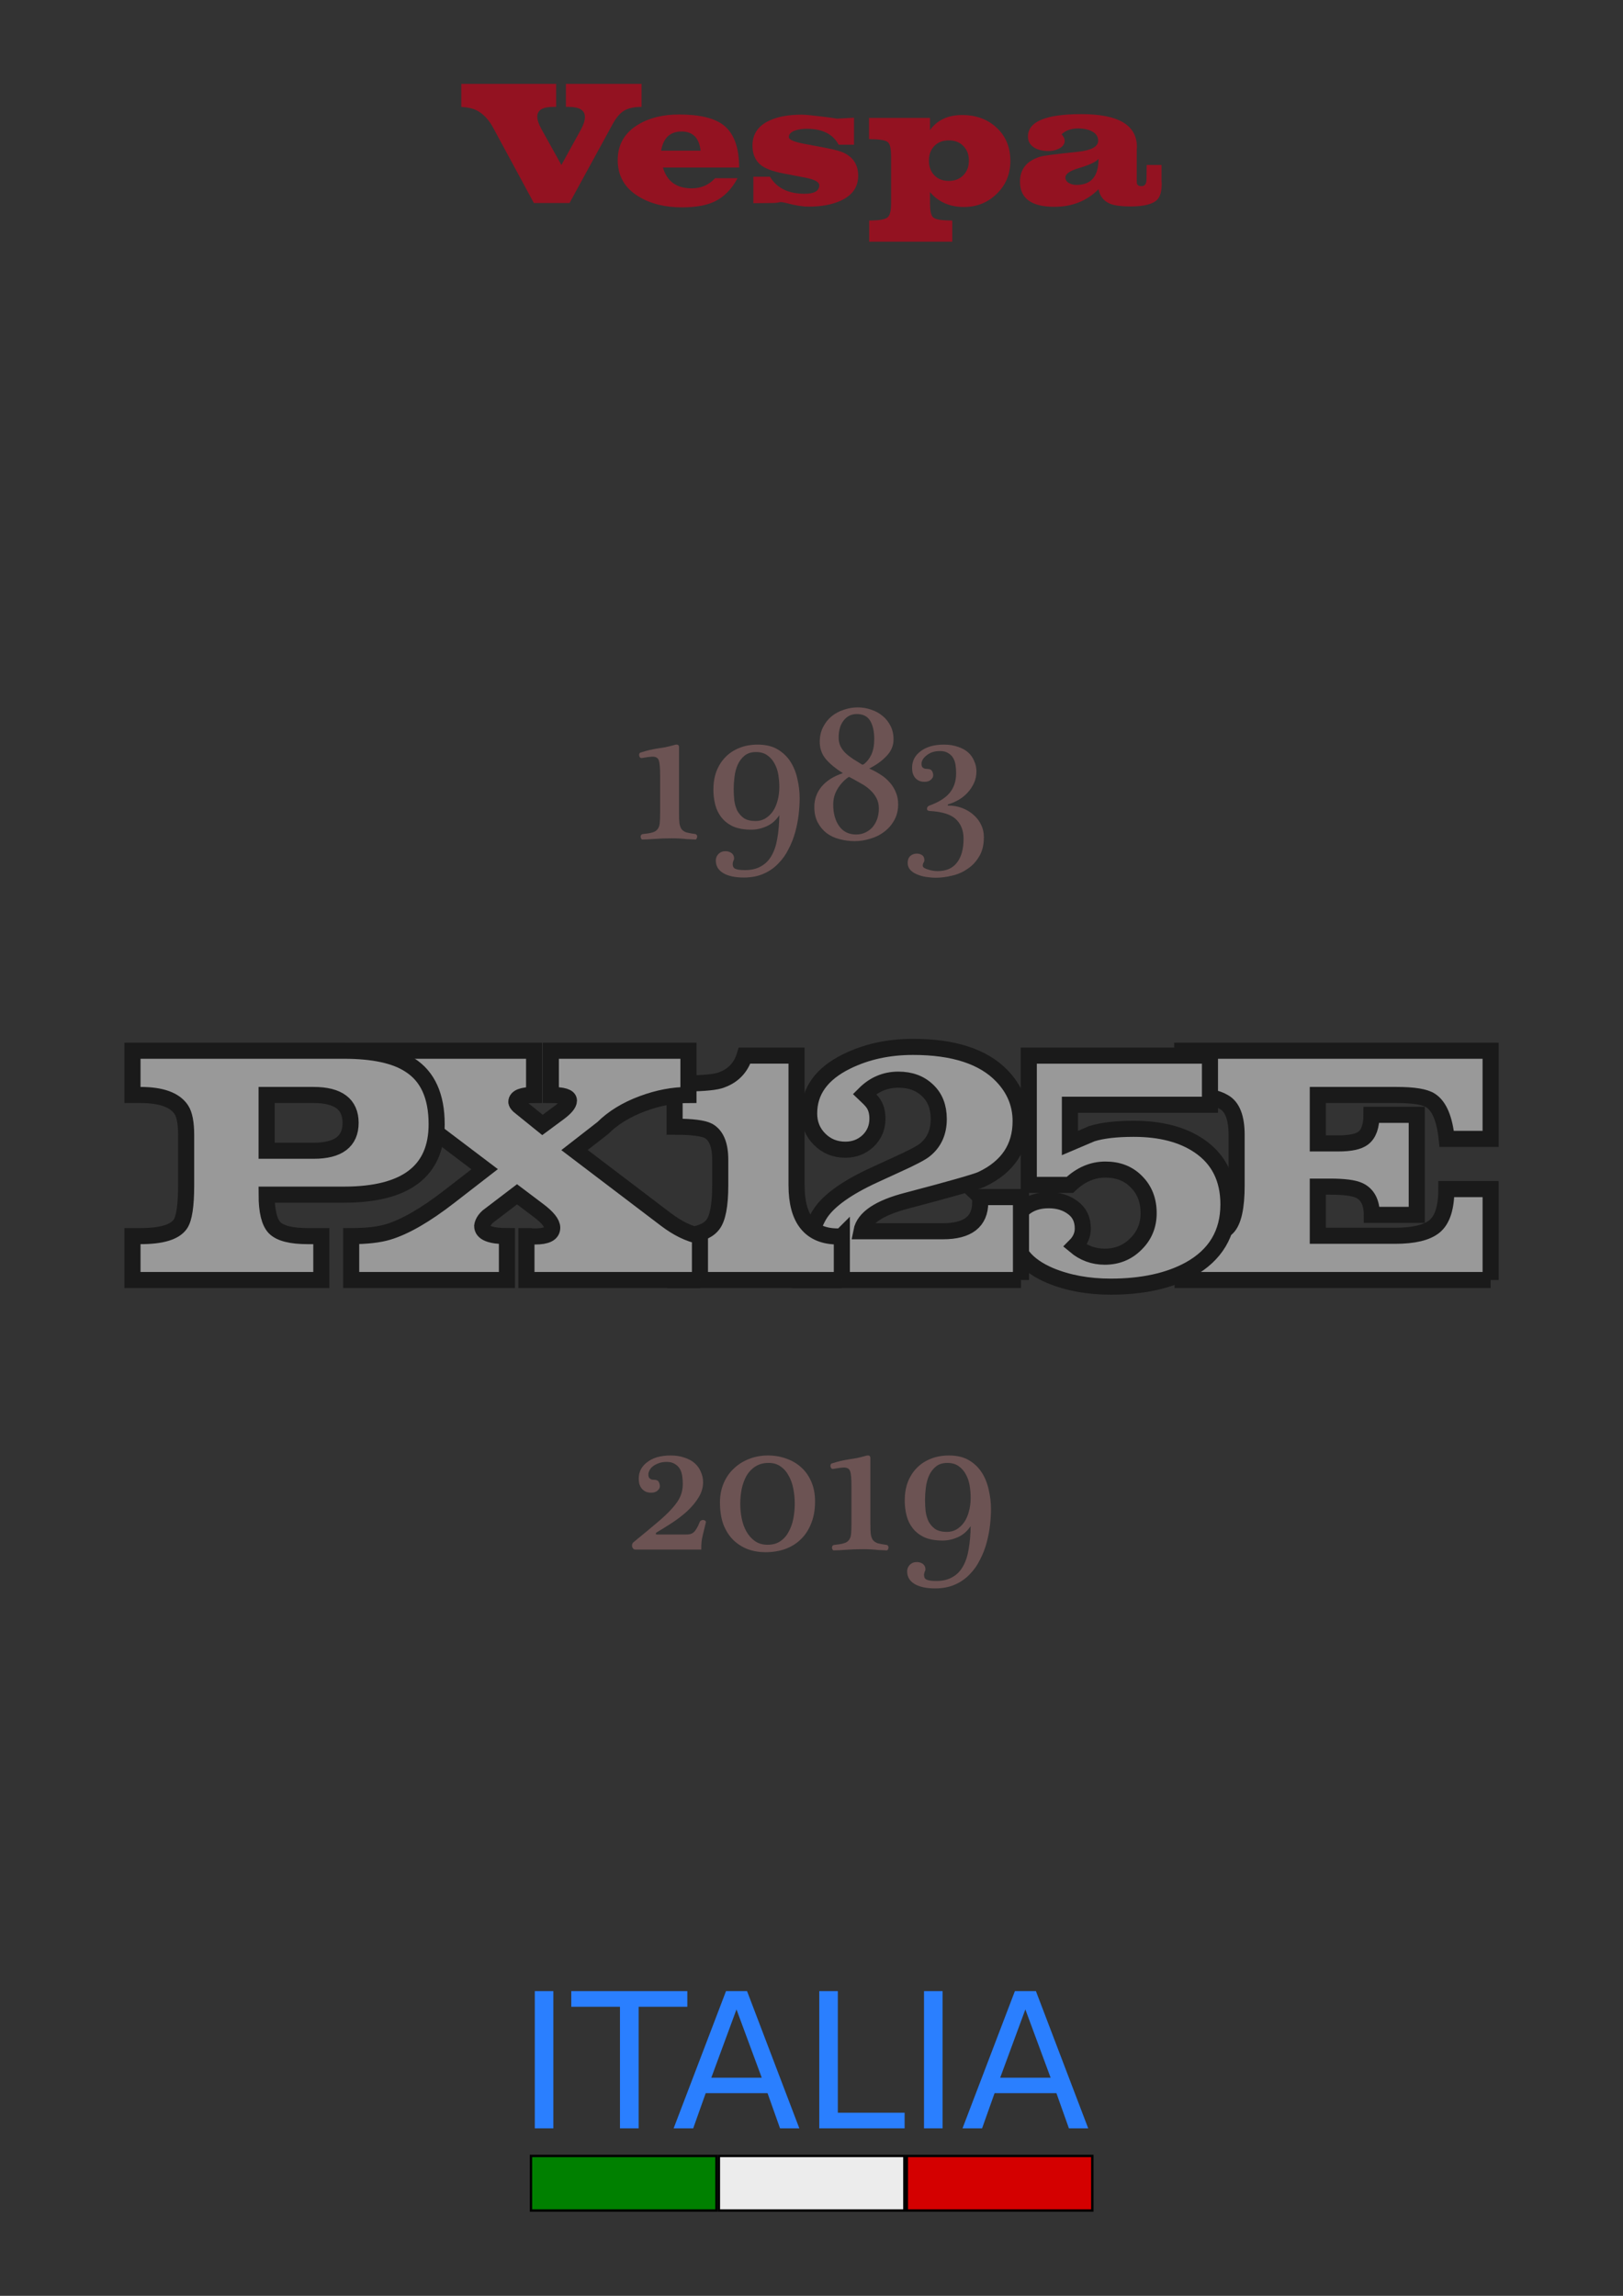<?xml version="1.0" encoding="UTF-8" standalone="no"?>
<!-- Created with Inkscape (http://www.inkscape.org/) -->

<svg
   xmlns:dc="http://purl.org/dc/elements/1.1/"
   xmlns:cc="http://creativecommons.org/ns#"
   xmlns:rdf="http://www.w3.org/1999/02/22-rdf-syntax-ns#"
   xmlns:svg="http://www.w3.org/2000/svg"
   xmlns="http://www.w3.org/2000/svg"
   xmlns:sodipodi="http://sodipodi.sourceforge.net/DTD/sodipodi-0.dtd"
   xmlns:inkscape="http://www.inkscape.org/namespaces/inkscape"
   width="210mm"
   height="297mm"
   viewBox="0 0 744.094 1052.362"
   id="svg4472"
   version="1.1"
   inkscape:version="0.48+devel r9772"
   sodipodi:docname="vespa-2019-13.svg">
  <rect x="0" y="0" width="744.094" height="1052.362" fill="#333333" stroke="none"/>
  <defs
     id="defs4474" />
  <sodipodi:namedview
     id="base"
     pagecolor="#ffffff"
     bordercolor="#666666"
     borderopacity="1.0"
     inkscape:pageopacity="0.0"
     inkscape:pageshadow="2"
     inkscape:zoom="0.60150394"
     inkscape:cx="76.12233"
     inkscape:cy="526.18109"
     inkscape:document-units="px"
     inkscape:current-layer="layer1"
     showgrid="false"
     inkscape:window-width="1440"
     inkscape:window-height="851"
     inkscape:window-x="0"
     inkscape:window-y="1"
     inkscape:window-maximized="1"
     showguides="true"
     inkscape:guide-bbox="true" />
  <g
     inkscape:label="Livello 1"
     inkscape:groupmode="layer"
     id="layer1">
    <g
       style="font-style:normal;font-variant:normal;font-weight:100;font-stretch:normal;font-size:82.979px;line-height:125%;font-family:Primavera;-inkscape-font-specification:'Primavera Thin';text-align:start;letter-spacing:0px;word-spacing:0px;writing-mode:lr-tb;text-anchor:start;fill:#931221;fill-opacity:1;stroke:none"
       id="text3919"
       transform="translate(-7.6662393e-4,-19.008)">
      <path
         inkscape:connector-curvature="0"
         d="m 294.136,68.001 c -3.319,4.4e-5 -5.947,0.553 -7.883,1.66 -1.881,1.106 -3.623,3.098 -5.228,5.974 l -19.915,36.428 -16.347,0 -18.587,-34.353 c -1.936,-3.651 -4.343,-6.279 -7.219,-7.883 -1.715,-0.996 -4.204,-1.604 -7.468,-1.826 l 0,-10.538 43.481,0 0,10.538 -1.328,0 c -4.868,4.4e-5 -7.302,1.494 -7.302,4.481 -4e-5,1.549 0.636,3.457 1.909,5.726 l 9.128,16.43 8.879,-16.098 c 1.272,-2.323 1.908,-4.287 1.909,-5.891 -5e-5,-3.098 -2.489,-4.647 -7.468,-4.647 l -1.245,0 0,-10.538 34.685,0 0,10.538"
         id="path3924" />
      <path
         inkscape:connector-curvature="0"
         d="m 338.879,95.799 -34.934,0 c 1.825,6.362 6.223,9.543 13.194,9.543 4.315,1e-5 7.883,-1.549 10.704,-4.647 l 10.289,0 c -2.655,5.034 -6.168,8.602 -10.538,10.704 -3.762,1.77 -8.74,2.655 -14.936,2.655 -7.8,0 -14.383,-1.632 -19.749,-4.896 -6.472,-3.872 -9.708,-9.46 -9.708,-16.762 0,-7.025 3.07,-12.419 9.211,-16.181 5.145,-3.153 11.451,-4.73 18.919,-4.73 9.46,4.1e-5 16.291,1.66 20.496,4.979 4.702,3.762 7.053,10.206 7.053,19.334 m -17.674,-7.717 c -0.664,-5.864 -3.568,-8.796 -8.713,-8.796 -5.255,3.3e-5 -8.381,2.932 -9.377,8.796 l 18.089,0"
         id="path3926" />
      <path
         inkscape:connector-curvature="0"
         d="m 393.447,99.533 c -5e-5,5.2 -2.655,9.017 -7.966,11.451 -3.983,1.826 -8.906,2.738 -14.77,2.738 -2.711,0 -6.14,-0.553 -10.289,-1.66 -1.106,-0.277 -1.936,-0.415 -2.489,-0.415 -0.221,0 -0.692,0.083 -1.411,0.249 -0.719,0.111 -1.549,0.166 -2.489,0.166 l -8.63,0.083 0,-12.115 7.634,0 c 3.098,5.2 8.381,7.8 15.849,7.8 4.481,1e-5 6.721,-1.3 6.721,-3.9 -3e-5,-1.494 -2.13,-2.655 -6.389,-3.485 l -9.957,-1.909 c -5.255,-0.996 -8.879,-2.406 -10.87,-4.232 -2.268,-2.047 -3.402,-4.896 -3.402,-8.547 0,-5.311 2.628,-9.155 7.883,-11.534 3.817,-1.77 8.74,-2.655 14.77,-2.655 1.494,4e-5 4.674,0.304 9.543,0.913 2.434,0.277 4.619,0.581 6.555,0.913 l 7.8,-0.415 0,12.364 -7.053,0 c -2.6,-4.868 -7.468,-7.302 -14.604,-7.302 -1.826,3.4e-5 -3.485,0.221 -4.979,0.664 -2.157,0.664 -3.236,1.715 -3.236,3.153 -2e-5,1.162 2.323,2.185 6.97,3.07 l 9.708,1.826 c 4.536,0.83 7.662,1.743 9.377,2.738 3.817,2.157 5.725,5.504 5.726,10.04"
         id="path3928" />
      <path
         inkscape:connector-curvature="0"
         d="m 463.217,92.811 c -6e-5,5.974 -2.075,10.981 -6.223,15.019 -4.094,4.038 -9.128,6.057 -15.102,6.057 -6.472,-10e-6 -11.645,-2.268 -15.517,-6.804 l 0,4.979 c -3e-5,3.319 0.415,5.449 1.245,6.389 0.83,0.94 2.96,1.466 6.389,1.577 l 2.572,0.083 0,9.708 -38.087,0 0,-9.708 2.323,-0.083 c 3.319,-0.111 5.421,-0.636 6.306,-1.577 0.94,-0.885 1.411,-3.015 1.411,-6.389 l 0,-21.243 c -1e-5,-3.374 -0.415,-5.504 -1.245,-6.389 -0.774,-0.94 -2.932,-1.466 -6.472,-1.577 l -2.406,-0.083 0,-9.708 27.964,0 0,5.56 c 3.319,-4.591 8.242,-6.887 14.77,-6.887 6.362,4e-5 11.617,1.936 15.766,5.808 4.204,3.872 6.306,8.962 6.306,15.268 m -19.002,-0.166 c -5e-5,-2.766 -0.858,-5.006 -2.572,-6.721 -1.66,-1.715 -3.872,-2.572 -6.638,-2.572 -2.766,2.9e-5 -4.979,0.857 -6.638,2.572 -1.66,1.715 -2.489,3.955 -2.489,6.721 -3e-5,2.766 0.83,5.006 2.489,6.721 1.66,1.715 3.872,2.572 6.638,2.572 2.711,1e-5 4.923,-0.857 6.638,-2.572 1.715,-1.77 2.572,-4.011 2.572,-6.721"
         id="path3930" />
      <path
         inkscape:connector-curvature="0"
         d="m 532.523,101.69 c -7e-5,0.553 0.028,1.079 0.083,1.577 -7e-5,3.485 -0.692,5.919 -2.074,7.302 -2.047,2.047 -6.14,3.07 -12.281,3.07 -4.038,0 -7.081,-0.387 -9.128,-1.162 -3.043,-1.217 -4.868,-3.457 -5.477,-6.721 -5.366,5.366 -12.115,8.049 -20.247,8.049 -10.511,-1e-5 -15.766,-3.845 -15.766,-11.534 0,-5.753 3.098,-9.57 9.294,-11.451 1.383,-0.443 7.136,-1.189 17.26,-2.24 6.196,-0.664 9.294,-2.351 9.294,-5.062 -4e-5,-1.991 -1.079,-3.485 -3.236,-4.481 -1.66,-0.774 -3.623,-1.162 -5.891,-1.162 -3.153,3.4e-5 -5.698,0.885 -7.634,2.655 0.94,1.162 1.411,2.102 1.411,2.821 0.055,1.604 -0.83,2.877 -2.655,3.817 -1.438,0.719 -3.043,1.079 -4.813,1.079 -2.434,2.4e-5 -4.509,-0.47 -6.223,-1.411 -2.102,-1.217 -3.153,-2.96 -3.153,-5.228 -10e-6,-6.86 8.16,-10.289 24.479,-10.289 17.094,4.1e-5 25.585,5.089 25.474,15.268 -6e-5,0.387 -0.028,0.802 -0.083,1.245 -6e-5,0.387 -6e-5,0.581 0,0.581 l 0,11.866 c -6e-5,1.715 0.028,2.655 0.083,2.821 0.221,0.83 0.913,1.245 2.074,1.245 1.549,10e-6 2.323,-1.051 2.323,-3.153 l 0.083,-6.555 6.804,0 0,7.053 m -28.877,-9.874 c -1.106,1.383 -4.094,2.794 -8.962,4.232 -4.149,1.217 -6.223,2.655 -6.223,4.315 -2e-5,1.162 0.608,2.047 1.826,2.655 0.94,0.498 2.047,0.747 3.319,0.747 6.694,1e-5 10.04,-3.983 10.04,-11.949"
         id="path3932" />
    </g>
    <g
       id="g3982"
       transform="translate(-7.6662393e-4,-19.008)">
      <g
         transform="translate(-6e-6,0)"
         id="text3915"
         style="font-style:normal;font-weight:normal;font-size:86.272px;line-height:125%;font-family:Sans;letter-spacing:0px;word-spacing:0px;fill:#2a7fff;fill-opacity:1;stroke:none">
        <path
           inkscape:connector-curvature="0"
           id="path3935"
           d="m 245.188,931.711 8.509,0 0,62.892 -8.509,0 0,-62.892" />
        <path
           inkscape:connector-curvature="0"
           id="path3937-0"
           d="m 261.912,931.711 53.204,0 0,7.161 -22.326,0 0,55.731 -8.551,0 0,-55.731 -22.326,0 0,-7.161" />
        <path
           inkscape:connector-curvature="0"
           id="path3939"
           d="m 337.652,940.094 -11.542,31.299 23.127,0 -11.584,-31.299 m -4.802,-8.383 9.647,0 23.969,62.892 -8.846,0 -5.729,-16.134 -28.35,0 -5.729,16.134 -8.973,0 24.011,-62.892" />
        <path
           inkscape:connector-curvature="0"
           id="path3941"
           d="m 375.607,931.711 8.509,0 0,55.731 30.625,0 0,7.161 -39.134,0 0,-62.892" />
        <path
           inkscape:connector-curvature="0"
           id="path3943"
           d="m 423.629,931.711 8.509,0 0,62.892 -8.509,0 0,-62.892" />
        <path
           inkscape:connector-curvature="0"
           id="path3945"
           d="m 470.093,940.094 -11.542,31.299 23.127,0 -11.584,-31.299 m -4.802,-8.383 9.647,0 23.969,62.892 -8.846,0 -5.729,-16.134 -28.35,0 -5.729,16.134 -8.973,0 24.011,-62.892" />
      </g>
      <g
         transform="matrix(1.103,0,0,1.103,663.697,606.997)"
         id="g3953">
        <rect
           style="color:#000000;display:inline;overflow:visible;visibility:visible;fill:#008000;stroke:#000000;stroke-width:1px;stroke-linecap:butt;stroke-linejoin:miter;stroke-miterlimit:4;stroke-dasharray:none;stroke-dashoffset:0;stroke-opacity:1;marker:none;enable-background:accumulate"
           id="rect3947"
           width="77.113"
           height="22.68"
           x="-381.028"
           y="362.883" />
        <rect
           y="362.883"
           x="-302.915"
           height="22.68"
           width="77.113"
           id="rect3949"
           style="color:#000000;display:inline;overflow:visible;visibility:visible;fill:#ececec;stroke:#000000;stroke-width:1px;stroke-linecap:butt;stroke-linejoin:miter;stroke-miterlimit:4;stroke-dasharray:none;stroke-dashoffset:0;stroke-opacity:1;marker:none;enable-background:accumulate" />
        <rect
           style="color:#000000;display:inline;overflow:visible;visibility:visible;fill:#d40000;stroke:#000000;stroke-width:1px;stroke-linecap:butt;stroke-linejoin:miter;stroke-miterlimit:4;stroke-dasharray:none;stroke-dashoffset:0;stroke-opacity:1;marker:none;enable-background:accumulate"
           id="rect3951"
           width="77.113"
           height="22.68"
           x="-224.802"
           y="362.883" />
      </g>
    </g>
    <g
       id="g4280"
       transform="translate(-7.5111395e-7,3.407)">
      <g
         transform="matrix(1.475,0,0,1.475,168.845,-229.198)"
         id="g4228">
        <path
           inkscape:connector-curvature="0"
           id="path3452"
           style="font-size:108.297px;font-style:normal;font-variant:normal;font-weight:bold;font-stretch:normal;text-align:start;line-height:125%;letter-spacing:0px;word-spacing:0px;writing-mode:lr-tb;text-anchor:start;fill:#999999;fill-opacity:1;stroke:#1a1a1a;stroke-width:5;stroke-miterlimit:4;stroke-dasharray:none;font-family:Primavera;-inkscape-font-specification:Primavera Bold"
           d="m 348.851,550.871 -95.735,0 0,-13.645 2.707,-0.108 c 5.992,-0.217 9.711,-1.047 11.155,-2.491 1.949,-1.949 2.924,-6.353 2.924,-13.212 l 0,-15.595 c -2e-5,-5.415 -1.336,-8.844 -4.007,-10.288 -2.022,-1.227 -5.379,-1.913 -10.072,-2.058 l -2.816,-0.108 0,-13.754 95.843,0 0,27.399 -13.645,0 c -0.65,-6.209 -2.31,-10.18 -4.982,-11.913 -1.733,-1.155 -5.271,-1.733 -10.613,-1.733 l -24.475,0 0,15.053 6.39,0 c 3.682,4e-5 6.245,-0.541 7.689,-1.624 1.733,-1.3 2.599,-3.718 2.599,-7.256 l 14.079,0 0,31.081 -13.97,0 c -6e-5,-3.826 -1.3,-6.353 -3.899,-7.581 -1.661,-0.794 -4.693,-1.191 -9.097,-1.191 l -3.79,0 0,15.27 24.042,0 c 5.776,1e-5 9.855,-0.975 12.238,-2.924 2.455,-2.022 3.682,-5.884 3.682,-11.588 l 13.754,0 0,28.266" />
        <path
           inkscape:connector-curvature="0"
           id="path3450"
           style="font-size:108.297px;font-style:normal;font-variant:normal;font-weight:bold;font-stretch:normal;text-align:start;line-height:125%;letter-spacing:0px;word-spacing:0px;writing-mode:lr-tb;text-anchor:start;fill:#999999;fill-opacity:1;stroke:#1a1a1a;stroke-width:5;stroke-miterlimit:4;stroke-dasharray:none;font-family:Primavera;-inkscape-font-specification:Primavera Bold"
           d="m 267.356,527.371 c -8e-5,9.025 -4.043,15.775 -12.129,20.252 -6.498,3.538 -14.656,5.307 -24.475,5.307 -7.003,-1e-5 -13.284,-1.155 -18.844,-3.466 -7.436,-3.177 -11.155,-7.797 -11.155,-13.862 -1e-5,-3.032 1.011,-5.379 3.032,-7.039 2.022,-1.661 4.585,-2.491 7.689,-2.491 2.96,2e-5 5.451,0.758 7.473,2.274 2.094,1.516 3.141,3.682 3.141,6.498 -3e-5,2.022 -0.794,3.827 -2.383,5.415 2.671,2.238 5.74,3.357 9.205,3.357 3.826,10e-6 7.039,-1.3 9.638,-3.899 2.671,-2.599 4.007,-5.812 4.007,-9.638 -5e-5,-3.971 -1.264,-7.22 -3.79,-9.747 -2.455,-2.527 -5.668,-3.79 -9.638,-3.79 -4.043,3e-5 -7.725,1.588 -11.046,4.765 l -12.779,0 0,-40.178 56.315,0 0,15.27 -43.535,0 0,11.913 c 2.238,-0.939 4.512,-1.913 6.823,-2.924 3.249,-1.011 7.581,-1.516 12.996,-1.516 8.375,4e-5 15.162,1.769 20.36,5.307 6.065,4.115 9.097,10.18 9.097,18.194" />
        <path
           inkscape:connector-curvature="0"
           id="path3448"
           style="font-size:108.297px;font-style:normal;font-variant:normal;font-weight:bold;font-stretch:normal;text-align:start;line-height:125%;letter-spacing:0px;word-spacing:0px;writing-mode:lr-tb;text-anchor:start;fill:#999999;fill-opacity:1;stroke:#1a1a1a;stroke-width:5;stroke-miterlimit:4;stroke-dasharray:none;font-family:Primavera;-inkscape-font-specification:Primavera Bold"
           d="m 202.877,550.871 -68.336,0 c 1.588,-10.18 3.574,-17.075 5.956,-20.685 2.671,-4.043 8.231,-8.014 16.678,-11.913 l 6.606,-3.032 c 5.126,-2.31 8.231,-3.935 9.314,-4.873 2.816,-2.31 4.224,-5.487 4.224,-9.53 -5e-5,-3.754 -1.155,-6.714 -3.466,-8.88 -2.31,-2.238 -5.343,-3.357 -9.097,-3.357 -4.043,6e-5 -7.545,1.48 -10.505,4.44 1.155,1.083 1.985,1.949 2.491,2.599 1.011,1.3 1.516,2.996 1.516,5.09 -3e-5,2.744 -0.975,5.054 -2.924,6.931 -1.949,1.805 -4.296,2.707 -7.039,2.707 -3.177,4e-5 -5.848,-1.083 -8.014,-3.249 -2.166,-2.166 -3.249,-4.837 -3.249,-8.014 -1e-5,-6.931 3.863,-12.31 11.588,-16.136 6.137,-3.032 13.032,-4.548 20.685,-4.548 12.635,7e-5 21.84,2.996 27.616,8.989 3.899,4.043 5.848,8.736 5.848,14.079 -8e-5,8.231 -4.043,14.259 -12.129,18.086 -1.733,0.794 -9.458,2.996 -23.176,6.606 -8.664,2.238 -13.393,5.415 -14.187,9.53 l 25.342,0 c 7.725,10e-6 11.588,-2.996 11.588,-8.989 l 0,-1.408 c -7e-5,-0.072 -0.036,-0.144 -0.108,-0.217 l 12.779,0 0,25.775" />
        <path
           inkscape:connector-curvature="0"
           id="path3446"
           style="font-size:108.297px;font-style:normal;font-variant:normal;font-weight:bold;font-stretch:normal;text-align:start;line-height:125%;letter-spacing:0px;word-spacing:0px;writing-mode:lr-tb;text-anchor:start;fill:#999999;fill-opacity:1;stroke:#1a1a1a;stroke-width:5;stroke-miterlimit:4;stroke-dasharray:none;font-family:Primavera;-inkscape-font-specification:Primavera Bold"
           d="m 147.194,550.871 -51.874,0 0,-13.645 c 5.992,1e-5 9.891,-1.155 11.696,-3.466 1.588,-1.949 2.383,-6.065 2.383,-12.346 l 0,-7.906 c -3e-5,-4.621 -1.227,-7.617 -3.682,-8.989 -1.661,-0.866 -5.162,-1.3 -10.505,-1.3 l 0,-13.429 2.058,0 c 5.776,7e-5 9.711,-0.289 11.804,-0.866 4.043,-1.227 6.678,-3.826 7.906,-7.797 l 16.136,0 0,40.287 c -5e-5,10.613 4.296,15.92 12.887,15.92 l 1.083,0 0.108,-0.108 0,13.645" />
        <path
           inkscape:connector-curvature="0"
           id="path3444"
           style="font-size:108.297px;font-style:normal;font-variant:normal;font-weight:bold;font-stretch:normal;text-align:start;line-height:125%;letter-spacing:0px;word-spacing:0px;writing-mode:lr-tb;text-anchor:start;fill:#999999;fill-opacity:1;stroke:#1a1a1a;stroke-width:5;stroke-miterlimit:4;stroke-dasharray:none;font-family:Primavera;-inkscape-font-specification:Primavera Bold"
           d="m 103.093,550.871 -53.932,0 0,-13.645 1.083,0 c 0.505,0.072 1.047,0.108 1.624,0.108 3.538,2e-5 5.306,-0.902 5.307,-2.707 -6.4e-5,-1.444 -1.444,-3.249 -4.332,-5.415 l -6.606,-4.982 -9.097,6.931 c -1.011,0.939 -1.588,1.913 -1.733,2.924 -4.2e-5,2.094 2.563,3.141 7.689,3.141 l 0,13.645 -48.409,0 0,-13.645 c 4.765,1e-5 8.592,-0.433 11.48,-1.3 5.27,-1.588 11.588,-5.234 18.952,-10.938 L 36.165,516.433 11.257,497.589 c -3.754,-2.816 -8.592,-4.224 -14.512,-4.224 l 0,-13.754 54.798,0 0,13.754 c -3.682,6e-5 -5.523,0.722 -5.523,2.166 -5.3e-5,0.289 0.253,0.686 0.758,1.191 l 7.364,5.956 4.982,-3.682 c 2.166,-1.588 3.249,-2.888 3.249,-3.899 -6.9e-5,-1.155 -1.877,-1.733 -5.631,-1.733 l 0,-13.754 42.777,0 0,13.754 c -4.693,6e-5 -9.458,0.903 -14.295,2.707 -5.054,1.877 -9.169,4.404 -12.346,7.581 l -8.772,6.823 28.374,21.551 c 3.61,2.744 7.148,4.476 10.613,5.198 l 0,13.645" />
        <path
           inkscape:connector-curvature="0"
           id="path3442"
           style="font-size:108.297px;font-style:normal;font-variant:normal;font-weight:bold;font-stretch:normal;text-align:start;line-height:125%;letter-spacing:0px;word-spacing:0px;writing-mode:lr-tb;text-anchor:start;fill:#999999;fill-opacity:1;stroke:#1a1a1a;stroke-width:5;stroke-miterlimit:4;stroke-dasharray:none;font-family:Primavera;-inkscape-font-specification:Primavera Bold"
           d="m 21.251,502.463 c -9.9e-5,14.584 -9.602,21.876 -28.807,21.876 l -24.042,0 c -4.5e-5,5.126 0.83,8.556 2.491,10.288 1.733,1.733 5.162,2.599 10.288,2.599 l 4.224,0 0,13.645 -58.697,0 0,-13.645 2.491,0 c 6.498,1e-5 10.613,-1.227 12.346,-3.682 1.227,-1.733 1.841,-5.776 1.841,-12.129 l 0,-15.595 c -2.1e-5,-3.754 -0.505,-6.389 -1.516,-7.906 -2.022,-3.032 -6.245,-4.548 -12.671,-4.548 l -2.491,0 0,-13.754 65.736,0 c 9.169,7e-5 15.992,1.48 20.468,4.44 5.559,3.538 8.339,9.675 8.339,18.411 m -26.749,-0.433 c -7.19e-5,-5.776 -3.827,-8.664 -11.48,-8.664 l -14.62,0 0,17.328 14.62,0 c 7.653,4e-5 11.479,-2.888 11.48,-8.664" />
      </g>
      <g
         transform="translate(120.543,8.313)"
         id="g4268">
        <path
           inkscape:connector-curvature="0"
           id="path4241"
           style="font-size:92.179px;font-style:normal;font-variant:normal;font-weight:bold;font-stretch:normal;text-align:start;line-height:125%;letter-spacing:0px;word-spacing:0px;writing-mode:lr-tb;text-anchor:start;fill:#6c5353;fill-opacity:1;stroke:none;font-family:Plantagenet Cherokee;-inkscape-font-specification:Plantagenet Cherokee Bold"
           d="m 190.77,360.846 c -2e-5,2.028 0.061,3.626 0.184,4.793 0.184,1.168 0.522,2.089 1.014,2.765 0.553,0.676 1.321,1.168 2.304,1.475 0.983,0.246 2.335,0.492 4.056,0.737 0.246,0.061 0.43,0.215 0.553,0.461 0.184,0.246 0.246,0.522 0.184,0.83 -3e-5,0.307 -0.092,0.584 -0.277,0.83 -0.123,0.246 -0.307,0.369 -0.553,0.369 -0.553,0 -1.168,-0.031 -1.844,-0.092 -0.615,0 -1.291,-0.031 -2.028,-0.092 -1.045,-0.123 -2.151,-0.215 -3.318,-0.277 -1.106,-0.061 -2.366,-0.092 -3.779,-0.092 -2.704,0 -5.254,0.092 -7.651,0.277 -1.045,0.061 -2.028,0.123 -2.95,0.184 -0.922,0.061 -1.813,0.092 -2.673,0.092 -0.246,0 -0.43,-0.123 -0.553,-0.369 -0.123,-0.246 -0.215,-0.522 -0.277,-0.83 0,-0.307 0.061,-0.584 0.184,-0.83 0.184,-0.246 0.43,-0.399 0.737,-0.461 1.905,-0.184 3.38,-0.43 4.425,-0.737 1.106,-0.307 1.905,-0.799 2.397,-1.475 0.553,-0.676 0.891,-1.598 1.014,-2.765 0.123,-1.168 0.184,-2.765 0.184,-4.793 l 0,-17.145 c -1e-5,-3.318 -0.184,-5.561 -0.553,-6.729 -0.369,-1.229 -1.321,-1.844 -2.858,-1.844 -0.553,4e-5 -1.291,0.061 -2.212,0.184 -0.86,0.123 -1.813,0.277 -2.858,0.461 -0.553,4e-5 -0.922,-0.338 -1.106,-1.014 -0.123,-0.737 0.031,-1.229 0.461,-1.475 1.536,-0.492 2.95,-0.891 4.24,-1.198 1.352,-0.307 2.642,-0.553 3.872,-0.737 1.045,-0.184 2.182,-0.369 3.411,-0.553 1.229,-0.246 2.704,-0.614 4.425,-1.106 1.229,-0.307 1.844,0.061 1.844,1.106 l 0,30.05" />
        <path
           inkscape:connector-curvature="0"
           id="path4243"
           style="font-size:92.179px;font-style:normal;font-variant:normal;font-weight:bold;font-stretch:normal;text-align:start;line-height:125%;letter-spacing:0px;word-spacing:0px;writing-mode:lr-tb;text-anchor:start;fill:#6c5353;fill-opacity:1;stroke:none;font-family:Plantagenet Cherokee;-inkscape-font-specification:Plantagenet Cherokee Bold"
           d="m 206.528,350.154 c 0,-3.011 0.461,-5.777 1.383,-8.296 0.983,-2.52 2.335,-4.67 4.056,-6.453 1.782,-1.844 3.902,-3.257 6.36,-4.24 2.52,-1.045 5.346,-1.567 8.48,-1.567 3.687,4e-5 6.76,0.737 9.218,2.212 2.458,1.475 4.425,3.38 5.899,5.715 1.475,2.335 2.52,4.978 3.134,7.927 0.676,2.888 1.014,5.807 1.014,8.757 -4e-5,2.274 -0.154,4.763 -0.461,7.466 -0.307,2.642 -0.83,5.316 -1.567,8.02 -0.737,2.704 -1.751,5.285 -3.042,7.743 -1.229,2.52 -2.796,4.732 -4.701,6.637 -1.844,1.966 -4.087,3.534 -6.729,4.701 -2.642,1.168 -5.684,1.751 -9.126,1.751 -3.994,-2e-5 -7.129,-0.676 -9.402,-2.028 -2.274,-1.352 -3.411,-3.288 -3.411,-5.807 0,-1.106 0.399,-2.089 1.198,-2.95 0.86,-0.86 1.936,-1.291 3.226,-1.29 1.045,-10e-6 1.966,0.277 2.765,0.83 0.799,0.615 1.198,1.444 1.198,2.489 -1e-5,0.369 -0.123,0.768 -0.369,1.198 -0.184,0.492 -0.277,0.922 -0.277,1.291 -1e-5,0.492 0.061,0.891 0.184,1.198 0.123,0.369 0.369,0.676 0.737,0.922 0.43,0.246 1.014,0.43 1.751,0.553 0.737,0.123 1.721,0.184 2.95,0.184 2.95,-2e-5 5.408,-0.584 7.374,-1.751 2.028,-1.106 3.656,-2.765 4.885,-4.978 1.229,-2.151 2.089,-4.763 2.581,-7.835 0.553,-3.134 0.86,-6.668 0.922,-10.601 -1.536,2.335 -3.472,4.025 -5.807,5.07 -2.335,1.045 -4.67,1.567 -7.006,1.567 -3.318,1e-5 -6.115,-0.492 -8.388,-1.475 -2.212,-1.045 -3.994,-2.427 -5.346,-4.148 -1.352,-1.721 -2.304,-3.687 -2.858,-5.899 -0.553,-2.212 -0.83,-4.517 -0.83,-6.913 m 9.31,-0.184 c -2e-5,1.721 0.092,3.472 0.277,5.254 0.246,1.721 0.707,3.288 1.383,4.701 0.737,1.352 1.751,2.489 3.042,3.411 1.352,0.86 3.134,1.291 5.346,1.29 1.598,1e-5 3.042,-0.369 4.332,-1.106 1.352,-0.799 2.52,-1.874 3.503,-3.226 0.983,-1.413 1.721,-3.073 2.212,-4.978 0.553,-1.905 0.83,-4.025 0.83,-6.36 -4e-5,-1.782 -0.154,-3.626 -0.461,-5.531 -0.307,-1.905 -0.891,-3.626 -1.751,-5.162 -0.799,-1.536 -1.905,-2.796 -3.318,-3.779 -1.352,-0.983 -3.073,-1.475 -5.162,-1.475 -2.151,4e-5 -3.902,0.553 -5.254,1.659 -1.352,1.106 -2.397,2.489 -3.134,4.148 -0.737,1.659 -1.229,3.503 -1.475,5.531 -0.246,1.967 -0.369,3.841 -0.369,5.623" />
        <path
           inkscape:connector-curvature="0"
           id="path4245"
           style="font-size:92.179px;font-style:normal;font-variant:normal;font-weight:bold;font-stretch:normal;text-align:start;line-height:125%;letter-spacing:0px;word-spacing:0px;writing-mode:lr-tb;text-anchor:start;fill:#6c5353;fill-opacity:1;stroke:none;font-family:Plantagenet Cherokee;-inkscape-font-specification:Plantagenet Cherokee Bold"
           d="m 280.267,327.109 c -3e-5,-3.564 -0.615,-6.36 -1.844,-8.388 -1.229,-2.089 -3.288,-3.134 -6.176,-3.134 -2.458,6e-5 -4.455,0.983 -5.992,2.95 -1.536,1.905 -2.304,4.517 -2.304,7.835 -2e-5,1.475 0.277,2.796 0.83,3.964 0.553,1.106 1.321,2.151 2.304,3.134 0.983,0.922 2.12,1.813 3.411,2.673 1.29,0.799 2.673,1.659 4.148,2.581 0.184,0.123 0.492,0.061 0.922,-0.184 1.413,-1.106 2.55,-2.581 3.411,-4.425 0.86,-1.905 1.29,-4.24 1.291,-7.006 m 2.12,31.802 c -4e-5,-1.844 -0.369,-3.441 -1.106,-4.793 -0.737,-1.413 -1.721,-2.673 -2.95,-3.779 -1.168,-1.106 -2.55,-2.089 -4.148,-2.95 -1.598,-0.922 -3.257,-1.844 -4.978,-2.765 -0.369,-0.246 -0.676,-0.246 -0.922,0 -1.966,1.413 -3.595,3.196 -4.885,5.346 -1.291,2.151 -1.936,4.517 -1.936,7.098 -2e-5,4.056 0.922,7.374 2.765,9.955 1.844,2.52 4.425,3.779 7.743,3.779 1.536,0 2.95,-0.307 4.24,-0.922 1.29,-0.615 2.397,-1.444 3.318,-2.489 0.922,-1.106 1.628,-2.366 2.12,-3.779 0.492,-1.475 0.737,-3.042 0.737,-4.701 m 8.849,-1.936 c -4e-5,2.765 -0.615,5.223 -1.844,7.374 -1.168,2.089 -2.704,3.841 -4.609,5.254 -1.844,1.413 -3.964,2.458 -6.36,3.134 -2.335,0.737 -4.701,1.106 -7.098,1.106 -2.397,0 -4.732,-0.307 -7.006,-0.922 -2.212,-0.553 -4.179,-1.475 -5.899,-2.765 -1.659,-1.29 -3.011,-2.919 -4.056,-4.885 -1.045,-1.966 -1.567,-4.332 -1.567,-7.098 -1e-5,-3.503 1.106,-6.606 3.318,-9.31 2.274,-2.704 5.531,-4.763 9.771,-6.176 -3.134,-1.966 -5.684,-4.056 -7.651,-6.268 -1.966,-2.274 -2.95,-4.978 -2.95,-8.112 -1e-5,-2.458 0.492,-4.67 1.475,-6.637 0.983,-1.966 2.274,-3.626 3.872,-4.978 1.659,-1.352 3.534,-2.366 5.623,-3.042 2.089,-0.737 4.24,-1.106 6.453,-1.106 2.089,6e-5 4.117,0.338 6.084,1.014 1.966,0.615 3.718,1.567 5.254,2.858 1.536,1.229 2.765,2.765 3.687,4.609 0.922,1.782 1.383,3.841 1.383,6.176 -4e-5,2.888 -1.075,5.439 -3.226,7.651 -2.089,2.212 -4.732,4.117 -7.927,5.715 1.844,0.799 3.564,1.721 5.162,2.765 1.598,0.983 2.98,2.151 4.148,3.503 1.229,1.352 2.182,2.858 2.858,4.517 0.737,1.659 1.106,3.534 1.106,5.623" />
        <path
           inkscape:connector-curvature="0"
           id="path4247"
           style="font-size:92.179px;font-style:normal;font-variant:normal;font-weight:bold;font-stretch:normal;text-align:start;line-height:125%;letter-spacing:0px;word-spacing:0px;writing-mode:lr-tb;text-anchor:start;fill:#6c5353;fill-opacity:1;stroke:none;font-family:Plantagenet Cherokee;-inkscape-font-specification:Plantagenet Cherokee Bold"
           d="m 314.215,357.528 c 2.212,1e-5 4.302,0.369 6.268,1.106 1.966,0.737 3.687,1.751 5.162,3.042 1.536,1.291 2.735,2.827 3.595,4.609 0.86,1.721 1.29,3.626 1.291,5.715 -4e-5,3.626 -0.737,6.606 -2.212,8.941 -1.413,2.397 -3.226,4.302 -5.439,5.715 -2.151,1.475 -4.517,2.489 -7.098,3.042 -2.52,0.615 -4.916,0.922 -7.19,0.922 -1.475,-2e-5 -3.011,-0.123 -4.609,-0.369 -1.536,-0.246 -2.919,-0.645 -4.148,-1.198 -1.229,-0.492 -2.243,-1.168 -3.042,-2.028 -0.799,-0.86 -1.198,-1.936 -1.198,-3.226 0,-1.352 0.399,-2.397 1.198,-3.134 0.799,-0.737 1.813,-1.106 3.042,-1.106 0.799,-10e-6 1.567,0.215 2.304,0.645 0.737,0.492 1.106,1.229 1.106,2.212 -1e-5,0.553 -0.123,0.983 -0.369,1.29 -0.246,0.369 -0.369,0.83 -0.369,1.383 -10e-6,0.369 0.215,0.707 0.645,1.014 0.492,0.307 1.075,0.553 1.751,0.737 0.737,0.246 1.475,0.43 2.212,0.553 0.799,0.123 1.536,0.184 2.212,0.184 3.933,-10e-6 6.883,-1.291 8.849,-3.872 2.028,-2.581 3.042,-6.237 3.042,-10.969 -2e-5,-3.749 -1.168,-6.729 -3.503,-8.941 -2.335,-2.212 -6.36,-3.472 -12.075,-3.779 -0.799,-0.061 -1.198,-0.399 -1.198,-1.014 0.061,-0.676 0.369,-1.137 0.922,-1.383 4.302,-1.536 7.436,-3.472 9.402,-5.807 2.028,-2.397 3.042,-5.439 3.042,-9.126 -2e-5,-1.29 -0.092,-2.55 -0.277,-3.779 -0.184,-1.229 -0.553,-2.304 -1.106,-3.226 -0.553,-0.922 -1.321,-1.659 -2.304,-2.212 -0.922,-0.614 -2.151,-0.922 -3.687,-0.922 -1.475,4e-5 -2.765,0.215 -3.872,0.645 -1.045,0.43 -1.905,0.953 -2.581,1.567 -0.676,0.553 -1.198,1.168 -1.567,1.844 -0.307,0.615 -0.461,1.137 -0.461,1.567 0,0.184 0,0.43 0,0.737 0.061,0.307 0.154,0.615 0.277,0.922 0.184,0.246 0.461,0.461 0.83,0.645 0.369,0.184 0.891,0.277 1.567,0.277 1.045,3e-5 1.751,0.307 2.12,0.922 0.369,0.615 0.553,1.291 0.553,2.028 -1e-5,0.737 -0.369,1.413 -1.106,2.028 -0.676,0.615 -1.629,0.922 -2.858,0.922 -1.168,3e-5 -2.12,-0.215 -2.858,-0.645 -0.737,-0.43 -1.321,-0.952 -1.751,-1.567 -0.43,-0.676 -0.737,-1.383 -0.922,-2.12 -0.123,-0.799 -0.184,-1.536 -0.184,-2.212 0,-1.413 0.307,-2.765 0.922,-4.056 0.676,-1.29 1.628,-2.397 2.858,-3.318 1.229,-0.983 2.735,-1.751 4.517,-2.304 1.844,-0.553 3.964,-0.83 6.36,-0.83 2.397,4e-5 4.517,0.338 6.36,1.014 1.905,0.615 3.472,1.475 4.701,2.581 1.229,1.106 2.151,2.427 2.765,3.964 0.676,1.475 1.014,3.042 1.014,4.701 -3e-5,2.028 -0.399,3.872 -1.198,5.531 -0.799,1.659 -1.813,3.134 -3.042,4.425 -1.229,1.291 -2.612,2.366 -4.148,3.226 -1.536,0.86 -3.073,1.506 -4.609,1.936 -0.123,0.061 -0.184,0.184 -0.184,0.369 -2e-5,0.123 0.092,0.184 0.277,0.184" />
      </g>
      <g
         transform="translate(-117.425,334.162)"
         id="g4274">
        <path
           inkscape:connector-curvature="0"
           id="path4251"
           style="font-size:92.179px;font-style:normal;font-variant:normal;font-weight:bold;font-stretch:normal;text-align:start;line-height:125%;letter-spacing:0px;word-spacing:0px;writing-mode:lr-tb;text-anchor:start;fill:#6c5353;fill-opacity:1;stroke:none;font-family:Plantagenet Cherokee;-inkscape-font-specification:Plantagenet Cherokee Bold"
           d="m 408.798,372.737 c -0.43,0 -0.768,-0.123 -1.014,-0.369 -0.246,-0.246 -0.43,-0.553 -0.553,-0.922 -0.061,-0.369 -0.061,-0.737 0,-1.106 0.123,-0.369 0.307,-0.676 0.553,-0.922 4.302,-3.503 7.897,-6.483 10.785,-8.941 2.95,-2.458 5.285,-4.67 7.006,-6.637 1.782,-1.966 3.042,-3.81 3.779,-5.531 0.737,-1.721 1.106,-3.595 1.106,-5.623 -2e-5,-1.29 -0.092,-2.55 -0.277,-3.779 -0.184,-1.229 -0.553,-2.304 -1.106,-3.226 -0.553,-0.922 -1.321,-1.659 -2.304,-2.212 -0.922,-0.614 -2.151,-0.922 -3.687,-0.922 -1.475,4e-5 -2.735,0.215 -3.779,0.645 -1.045,0.369 -1.936,0.86 -2.673,1.475 -0.676,0.553 -1.168,1.168 -1.475,1.844 -0.307,0.615 -0.461,1.137 -0.461,1.567 0,0.184 0,0.43 0,0.737 0.061,0.307 0.154,0.615 0.277,0.922 0.184,0.246 0.461,0.492 0.83,0.737 0.369,0.184 0.891,0.277 1.567,0.277 1.045,3e-5 1.721,0.307 2.028,0.922 0.369,0.615 0.553,1.291 0.553,2.028 -1e-5,0.737 -0.369,1.413 -1.106,2.028 -0.676,0.615 -1.629,0.922 -2.858,0.922 -1.168,3e-5 -2.12,-0.215 -2.858,-0.645 -0.737,-0.43 -1.321,-0.952 -1.751,-1.567 -0.43,-0.676 -0.737,-1.383 -0.922,-2.12 -0.123,-0.799 -0.184,-1.536 -0.184,-2.212 0,-1.413 0.307,-2.765 0.922,-4.056 0.676,-1.29 1.628,-2.397 2.858,-3.318 1.229,-0.983 2.735,-1.751 4.517,-2.304 1.844,-0.553 3.964,-0.83 6.36,-0.83 2.397,4e-5 4.517,0.338 6.36,1.014 1.905,0.615 3.472,1.475 4.701,2.581 1.229,1.106 2.151,2.427 2.765,3.964 0.676,1.475 1.014,3.042 1.014,4.701 -3e-5,2.397 -0.676,4.701 -2.028,6.913 -1.352,2.212 -3.073,4.302 -5.162,6.268 -2.089,1.905 -4.394,3.687 -6.913,5.346 -2.458,1.598 -4.824,3.073 -7.098,4.425 -0.307,0.123 -0.461,0.338 -0.461,0.645 -10e-6,0.246 0.154,0.369 0.461,0.369 l 13.274,0 c 0.799,1e-5 1.475,-0.061 2.028,-0.184 0.615,-0.184 1.137,-0.461 1.567,-0.83 0.492,-0.43 0.952,-1.014 1.383,-1.751 0.492,-0.799 0.983,-1.844 1.475,-3.134 0.123,-0.246 0.338,-0.43 0.645,-0.553 0.307,-0.184 0.614,-0.246 0.922,-0.184 0.307,1e-5 0.584,0.092 0.83,0.277 0.246,0.184 0.369,0.43 0.369,0.737 -0.492,2.089 -0.983,4.117 -1.475,6.084 -0.492,1.905 -0.707,4.056 -0.645,6.453 l -30.143,0" />
        <path
           inkscape:connector-curvature="0"
           id="path4253"
           style="font-size:92.179px;font-style:normal;font-variant:normal;font-weight:bold;font-stretch:normal;text-align:start;line-height:125%;letter-spacing:0px;word-spacing:0px;writing-mode:lr-tb;text-anchor:start;fill:#6c5353;fill-opacity:1;stroke:none;font-family:Plantagenet Cherokee;-inkscape-font-specification:Plantagenet Cherokee Bold"
           d="m 491.102,350.707 c -4e-5,3.749 -0.584,7.067 -1.751,9.955 -1.106,2.888 -2.673,5.316 -4.701,7.282 -1.967,1.966 -4.363,3.472 -7.19,4.517 -2.765,0.983 -5.807,1.475 -9.126,1.475 -2.888,-10e-6 -5.592,-0.461 -8.112,-1.383 -2.52,-0.983 -4.732,-2.397 -6.637,-4.24 -1.905,-1.905 -3.411,-4.271 -4.517,-7.098 -1.045,-2.888 -1.567,-6.268 -1.567,-10.14 0,-3.134 0.553,-6.022 1.659,-8.665 1.106,-2.642 2.642,-4.885 4.609,-6.729 1.966,-1.905 4.271,-3.38 6.913,-4.425 2.704,-1.106 5.654,-1.659 8.849,-1.659 3.011,4e-5 5.838,0.492 8.48,1.475 2.642,0.922 4.916,2.274 6.821,4.056 1.966,1.782 3.503,3.994 4.609,6.637 1.106,2.581 1.659,5.561 1.659,8.941 m -9.31,1.014 c -4e-5,-2.335 -0.215,-4.609 -0.645,-6.821 -0.43,-2.274 -1.137,-4.271 -2.12,-5.992 -0.922,-1.782 -2.151,-3.196 -3.687,-4.24 -1.475,-1.106 -3.318,-1.659 -5.531,-1.659 -2.397,4e-5 -4.425,0.553 -6.084,1.659 -1.659,1.045 -3.011,2.458 -4.056,4.24 -0.983,1.782 -1.721,3.81 -2.212,6.084 -0.43,2.212 -0.645,4.517 -0.645,6.913 -10e-6,2.089 0.215,4.24 0.645,6.453 0.43,2.212 1.137,4.21 2.12,5.992 0.983,1.782 2.274,3.257 3.872,4.425 1.598,1.168 3.564,1.751 5.899,1.751 2.335,0 4.302,-0.553 5.899,-1.659 1.598,-1.106 2.858,-2.55 3.779,-4.332 0.983,-1.782 1.69,-3.779 2.12,-5.992 0.43,-2.274 0.645,-4.547 0.645,-6.821" />
        <path
           inkscape:connector-curvature="0"
           id="path4255"
           style="font-size:92.179px;font-style:normal;font-variant:normal;font-weight:bold;font-stretch:normal;text-align:start;line-height:125%;letter-spacing:0px;word-spacing:0px;writing-mode:lr-tb;text-anchor:start;fill:#6c5353;fill-opacity:1;stroke:none;font-family:Plantagenet Cherokee;-inkscape-font-specification:Plantagenet Cherokee Bold"
           d="m 516.457,360.846 c -2e-5,2.028 0.061,3.626 0.184,4.793 0.184,1.168 0.522,2.089 1.014,2.765 0.553,0.676 1.321,1.168 2.304,1.475 0.983,0.246 2.335,0.492 4.056,0.737 0.246,0.061 0.43,0.215 0.553,0.461 0.184,0.246 0.246,0.522 0.184,0.83 -3e-5,0.307 -0.092,0.584 -0.277,0.83 -0.123,0.246 -0.307,0.369 -0.553,0.369 -0.553,0 -1.168,-0.031 -1.844,-0.092 -0.615,0 -1.291,-0.031 -2.028,-0.092 -1.045,-0.123 -2.151,-0.215 -3.318,-0.277 -1.106,-0.061 -2.366,-0.092 -3.779,-0.092 -2.704,0 -5.254,0.092 -7.651,0.277 -1.045,0.061 -2.028,0.123 -2.95,0.184 -0.922,0.061 -1.813,0.092 -2.673,0.092 -0.246,0 -0.43,-0.123 -0.553,-0.369 -0.123,-0.246 -0.215,-0.522 -0.277,-0.83 -1e-5,-0.307 0.061,-0.584 0.184,-0.83 0.184,-0.246 0.43,-0.399 0.737,-0.461 1.905,-0.184 3.38,-0.43 4.425,-0.737 1.106,-0.307 1.905,-0.799 2.397,-1.475 0.553,-0.676 0.891,-1.598 1.014,-2.765 0.123,-1.168 0.184,-2.765 0.184,-4.793 l 0,-17.145 c -10e-6,-3.318 -0.184,-5.561 -0.553,-6.729 -0.369,-1.229 -1.321,-1.844 -2.858,-1.844 -0.553,4e-5 -1.291,0.061 -2.212,0.184 -0.86,0.123 -1.813,0.277 -2.858,0.461 -0.553,4e-5 -0.922,-0.338 -1.106,-1.014 -0.123,-0.737 0.031,-1.229 0.461,-1.475 1.536,-0.492 2.95,-0.891 4.24,-1.198 1.352,-0.307 2.642,-0.553 3.872,-0.737 1.045,-0.184 2.182,-0.369 3.411,-0.553 1.229,-0.246 2.704,-0.614 4.425,-1.106 1.229,-0.307 1.844,0.061 1.844,1.106 l 0,30.05" />
        <path
           inkscape:connector-curvature="0"
           id="path4257"
           style="font-size:92.179px;font-style:normal;font-variant:normal;font-weight:bold;font-stretch:normal;text-align:start;line-height:125%;letter-spacing:0px;word-spacing:0px;writing-mode:lr-tb;text-anchor:start;fill:#6c5353;fill-opacity:1;stroke:none;font-family:Plantagenet Cherokee;-inkscape-font-specification:Plantagenet Cherokee Bold"
           d="m 532.216,350.154 c 0,-3.011 0.461,-5.777 1.383,-8.296 0.983,-2.52 2.335,-4.67 4.056,-6.453 1.782,-1.844 3.902,-3.257 6.36,-4.24 2.52,-1.045 5.346,-1.567 8.48,-1.567 3.687,4e-5 6.76,0.737 9.218,2.212 2.458,1.475 4.425,3.38 5.899,5.715 1.475,2.335 2.52,4.978 3.134,7.927 0.676,2.888 1.014,5.807 1.014,8.757 -4e-5,2.274 -0.154,4.763 -0.461,7.466 -0.307,2.642 -0.83,5.316 -1.567,8.02 -0.737,2.704 -1.751,5.285 -3.042,7.743 -1.229,2.52 -2.796,4.732 -4.701,6.637 -1.844,1.966 -4.087,3.534 -6.729,4.701 -2.642,1.168 -5.684,1.751 -9.126,1.751 -3.994,-2e-5 -7.129,-0.676 -9.402,-2.028 -2.274,-1.352 -3.411,-3.288 -3.411,-5.807 0,-1.106 0.399,-2.089 1.198,-2.95 0.86,-0.86 1.936,-1.291 3.226,-1.29 1.045,-10e-6 1.966,0.277 2.765,0.83 0.799,0.615 1.198,1.444 1.198,2.489 -2e-5,0.369 -0.123,0.768 -0.369,1.198 -0.184,0.492 -0.277,0.922 -0.277,1.291 -10e-6,0.492 0.061,0.891 0.184,1.198 0.123,0.369 0.369,0.676 0.737,0.922 0.43,0.246 1.014,0.43 1.751,0.553 0.737,0.123 1.721,0.184 2.95,0.184 2.95,-2e-5 5.408,-0.584 7.374,-1.751 2.028,-1.106 3.656,-2.765 4.885,-4.978 1.229,-2.151 2.089,-4.763 2.581,-7.835 0.553,-3.134 0.86,-6.668 0.922,-10.601 -1.536,2.335 -3.472,4.025 -5.807,5.07 -2.335,1.045 -4.67,1.567 -7.006,1.567 -3.318,1e-5 -6.115,-0.492 -8.388,-1.475 -2.212,-1.045 -3.994,-2.427 -5.346,-4.148 -1.352,-1.721 -2.304,-3.687 -2.858,-5.899 -0.553,-2.212 -0.83,-4.517 -0.83,-6.913 m 9.31,-0.184 c -10e-6,1.721 0.092,3.472 0.277,5.254 0.246,1.721 0.707,3.288 1.383,4.701 0.737,1.352 1.751,2.489 3.042,3.411 1.352,0.86 3.134,1.291 5.346,1.29 1.598,1e-5 3.042,-0.369 4.332,-1.106 1.352,-0.799 2.52,-1.874 3.503,-3.226 0.983,-1.413 1.721,-3.073 2.212,-4.978 0.553,-1.905 0.83,-4.025 0.83,-6.36 -3e-5,-1.782 -0.154,-3.626 -0.461,-5.531 -0.307,-1.905 -0.891,-3.626 -1.751,-5.162 -0.799,-1.536 -1.905,-2.796 -3.318,-3.779 -1.352,-0.983 -3.073,-1.475 -5.162,-1.475 -2.151,4e-5 -3.902,0.553 -5.254,1.659 -1.352,1.106 -2.397,2.489 -3.134,4.148 -0.737,1.659 -1.229,3.503 -1.475,5.531 -0.246,1.967 -0.369,3.841 -0.369,5.623" />
      </g>
    </g>
  </g>
</svg>
